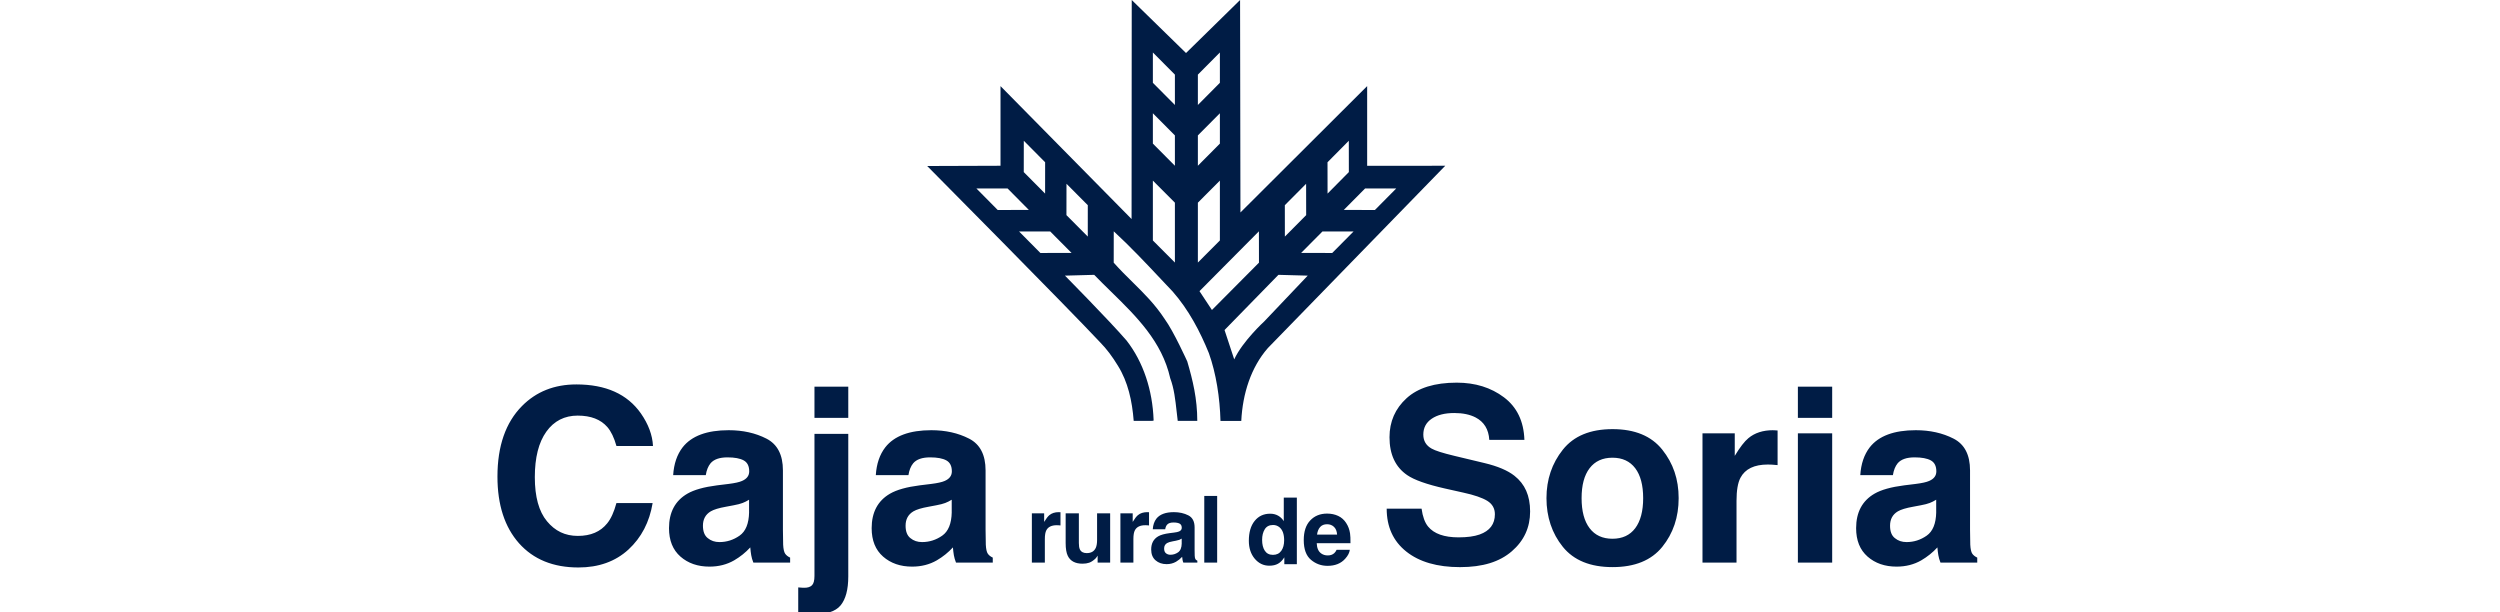 <svg width="196" height="48" viewBox="0 0 196 48" fill="none" xmlns="http://www.w3.org/2000/svg">
<g clip-path="url(#clip0_452_187)">
<path fill-rule="evenodd" clip-rule="evenodd" d="M107.185 6.751L97.251 16.658L97.222 0L92.984 4.157L88.728 0L88.715 17.172L78.44 6.751V12.995L72.692 13.015C72.692 13.015 83.791 24.206 86.242 26.829C86.769 27.365 87.211 27.962 87.64 28.666C88.439 29.947 88.759 31.433 88.882 32.998L90.423 32.993L90.443 32.933C90.361 30.595 89.636 28.382 88.324 26.699C86.926 25.081 83.491 21.61 83.491 21.61L85.785 21.547C86.211 21.988 86.653 22.42 87.094 22.852C89.092 24.807 91.098 26.77 91.746 29.653C92.05 30.458 92.148 31.355 92.247 32.248C92.274 32.499 92.302 32.75 92.334 32.998H93.867C93.867 31.261 93.513 29.808 93.082 28.338C93.082 28.338 92.015 25.977 91.321 25.026C90.561 23.863 89.696 23.01 88.805 22.131C88.312 21.645 87.811 21.152 87.315 20.593L87.318 18.135C88.608 19.324 89.802 20.591 91.012 21.877C91.319 22.203 91.628 22.531 91.94 22.859C93.188 24.278 94.09 25.994 94.775 27.685C95.345 29.276 95.639 31.19 95.686 33H97.316C97.422 30.863 98.074 28.805 99.398 27.29L113.308 12.995L107.185 13.001V6.751ZM92.112 5.851L90.385 4.114V6.492L92.112 8.23V5.851ZM92.112 10.616L90.385 8.88V11.258L92.112 12.995V10.616ZM93.913 5.851L95.639 4.114V6.492L93.913 8.23V5.851ZM93.913 10.616L95.639 8.88V11.258L93.913 12.995V10.616ZM92.112 15.89L90.385 14.159V18.852L92.112 20.584V15.89ZM93.913 15.89L95.639 14.159V18.852L93.913 20.584V15.89ZM78.995 14.777L76.552 14.778L78.22 16.463L80.662 16.459L78.995 14.777ZM82.337 18.147L79.897 18.149L81.567 19.834L84.009 19.828L82.337 18.147ZM80.263 13.492L80.266 11.035L81.938 12.721L81.936 15.178L80.263 13.492ZM83.609 16.866L83.613 14.408L85.283 16.087L85.282 18.548L83.609 16.866ZM107.022 14.777L109.463 14.778L107.793 16.463L105.353 16.459L107.022 14.777ZM103.68 18.147L106.118 18.149L104.446 19.834L102.01 19.828L103.68 18.147ZM105.75 13.492L105.747 11.035L104.077 12.721L104.081 15.178L105.75 13.492ZM102.404 16.866L102.399 14.408L100.731 16.087L100.734 18.548L102.404 16.866ZM100.229 21.547L102.525 21.61L99.119 25.197C99.119 25.197 97.413 26.759 96.763 28.175L96.004 25.874L100.229 21.547ZM98.703 20.593L98.699 18.135L94.04 22.827L95.016 24.303L98.703 20.593ZM116.388 36.305C117.422 36.553 118.204 36.884 118.731 37.3L118.733 37.302C119.551 37.947 119.961 38.85 119.961 40.102C119.961 41.353 119.483 42.395 118.524 43.222C117.566 44.049 116.249 44.463 114.463 44.463C112.678 44.463 111.273 44.055 110.25 43.24C109.226 42.423 108.716 41.303 108.716 39.877H111.451C111.537 40.503 111.708 40.972 111.962 41.282C112.426 41.846 113.223 42.129 114.352 42.129C115.028 42.129 115.577 42.055 115.999 41.906C116.8 41.621 117.199 41.091 117.199 40.316C117.199 39.864 117.001 39.514 116.604 39.266C116.206 39.023 115.582 38.809 114.733 38.623L113.282 38.298C111.856 37.976 110.868 37.625 110.323 37.248C109.399 36.615 108.937 35.626 108.937 34.28C108.937 33.052 109.385 32.032 110.277 31.219C111.171 30.406 112.482 30 114.212 30C115.656 30 116.89 30.383 117.909 31.149C118.929 31.915 119.463 33.027 119.513 34.483H116.76C116.71 33.658 116.35 33.072 115.681 32.725C115.235 32.496 114.679 32.381 114.016 32.381C113.276 32.381 112.688 32.529 112.248 32.827C111.807 33.124 111.588 33.539 111.588 34.073C111.588 34.563 111.805 34.929 112.239 35.17C112.518 35.332 113.113 35.521 114.025 35.739L116.388 36.305ZM47.614 33.478C47.093 32.883 46.321 32.584 45.298 32.584V32.583C44.255 32.583 43.433 33.003 42.832 33.843C42.23 34.685 41.93 35.874 41.93 37.411C41.93 38.949 42.246 40.1 42.883 40.866C43.518 41.632 44.3 42.015 45.305 42.015C46.311 42.015 47.077 41.688 47.604 41.03C47.895 40.677 48.136 40.147 48.328 39.44H51.166C50.918 40.934 50.285 42.148 49.269 43.085C48.246 44.022 46.936 44.49 45.343 44.49C43.372 44.49 41.822 43.857 40.692 42.593C39.565 41.321 39 39.578 39 37.364C39 34.971 39.642 33.127 40.926 31.831C42.043 30.703 43.462 30.139 45.187 30.139C47.492 30.139 49.179 30.894 50.245 32.41C50.835 33.259 51.152 34.111 51.195 34.967H48.33C48.145 34.309 47.906 33.813 47.614 33.478ZM61.399 42.704C61.417 43.051 61.471 43.287 61.558 43.411L61.556 43.409C61.642 43.533 61.772 43.636 61.946 43.717V44.107H59.063C58.982 43.902 58.926 43.709 58.896 43.529C58.865 43.35 58.84 43.146 58.822 42.916C58.457 43.314 58.035 43.652 57.558 43.931C56.988 44.26 56.342 44.423 55.623 44.423C54.704 44.423 53.947 44.161 53.348 43.637C52.749 43.112 52.45 42.371 52.45 41.409C52.45 40.163 52.931 39.26 53.893 38.703C54.42 38.399 55.195 38.181 56.218 38.051L57.121 37.94C57.61 37.879 57.961 37.801 58.171 37.708C58.549 37.546 58.738 37.296 58.738 36.955C58.738 36.539 58.594 36.253 58.306 36.095C58.018 35.937 57.594 35.858 57.036 35.858C56.409 35.858 55.966 36.014 55.706 36.323C55.519 36.552 55.394 36.863 55.333 37.253H52.776C52.832 36.366 53.08 35.638 53.52 35.068C54.222 34.174 55.425 33.728 57.13 33.728C58.239 33.728 59.227 33.947 60.088 34.388C60.95 34.829 61.381 35.66 61.381 36.881V41.532C61.381 41.855 61.387 42.245 61.399 42.704ZM57.98 41.997C58.461 41.663 58.711 41.051 58.729 40.165L58.727 40.163V39.177C58.56 39.282 58.391 39.368 58.22 39.433C58.051 39.498 57.817 39.559 57.518 39.614L56.923 39.726C56.365 39.825 55.965 39.947 55.724 40.089C55.315 40.332 55.11 40.706 55.11 41.215C55.11 41.668 55.238 41.994 55.492 42.191C55.74 42.397 56.044 42.499 56.403 42.499C56.975 42.499 57.5 42.332 57.98 41.997ZM66.505 30.315H63.854V32.761H66.505V30.315ZM63.654 45.891C63.788 45.763 63.854 45.517 63.854 45.152V34.016H66.505V45.195C66.505 46.218 66.304 46.975 65.901 47.464C65.498 47.955 64.707 48.2 63.529 48.2C63.448 48.2 63.329 48.196 63.171 48.191L63.12 48.189C62.972 48.184 62.792 48.178 62.581 48.173V46.053C62.73 46.065 62.834 46.072 62.897 46.076C62.959 46.081 63.014 46.081 63.065 46.081C63.324 46.081 63.521 46.019 63.654 45.891ZM77.445 43.411C77.359 43.287 77.305 43.051 77.287 42.704C77.274 42.245 77.269 41.855 77.269 41.532V36.881C77.269 35.66 76.837 34.829 75.975 34.388C75.114 33.947 74.127 33.728 73.017 33.728C71.312 33.728 70.109 34.174 69.408 35.068C68.967 35.638 68.719 36.366 68.663 37.253H71.221C71.282 36.863 71.406 36.552 71.593 36.323C71.853 36.014 72.296 35.858 72.924 35.858C73.481 35.858 73.906 35.937 74.193 36.095C74.481 36.253 74.625 36.539 74.625 36.955C74.625 37.296 74.436 37.546 74.058 37.708C73.848 37.801 73.497 37.879 73.008 37.94L72.105 38.051C71.082 38.181 70.307 38.399 69.78 38.703C68.818 39.26 68.338 40.163 68.338 41.409C68.338 42.371 68.636 43.112 69.235 43.637C69.834 44.161 70.591 44.423 71.51 44.423C72.229 44.423 72.875 44.26 73.445 43.931C73.922 43.652 74.344 43.314 74.709 42.916C74.727 43.146 74.753 43.35 74.783 43.529C74.814 43.709 74.87 43.902 74.95 44.107H77.833V43.717C77.659 43.636 77.529 43.533 77.443 43.409L77.445 43.411ZM74.616 40.165C74.598 41.051 74.348 41.663 73.868 41.997C73.388 42.332 72.862 42.499 72.29 42.499C71.931 42.499 71.627 42.397 71.379 42.191C71.125 41.994 70.998 41.668 70.998 41.215C70.998 40.706 71.203 40.332 71.611 40.089C71.852 39.947 72.253 39.825 72.81 39.726L73.406 39.614C73.704 39.559 73.938 39.498 74.107 39.433C74.278 39.368 74.447 39.282 74.614 39.177V40.163L74.616 40.165ZM126.425 33.644C124.682 33.644 123.384 34.179 122.528 35.253C121.672 36.327 121.243 37.595 121.243 39.057C121.243 40.519 121.672 41.817 122.528 42.875C123.384 43.932 124.682 44.461 126.425 44.461C128.167 44.461 129.466 43.932 130.322 42.875C131.178 41.817 131.606 40.544 131.606 39.057C131.606 37.569 131.178 36.325 130.322 35.253C129.466 34.181 128.167 33.644 126.425 33.644ZM128.202 41.411C127.786 41.963 127.191 42.238 126.416 42.238C125.641 42.238 125.044 41.963 124.625 41.411C124.205 40.859 123.997 40.075 123.997 39.057C123.997 38.039 124.205 37.257 124.625 36.708C125.044 36.16 125.641 35.884 126.416 35.884C127.191 35.884 127.786 36.16 128.202 36.708C128.617 37.257 128.824 38.041 128.824 39.057C128.824 40.073 128.615 40.859 128.202 41.411ZM137.075 34.352C137.571 33.937 138.217 33.728 139.01 33.728L139.008 33.73C139.059 33.73 139.1 33.732 139.134 33.735C139.168 33.739 139.244 33.744 139.363 33.75V36.465C139.195 36.446 139.046 36.433 138.917 36.428C138.785 36.422 138.681 36.419 138.6 36.419C137.534 36.419 136.816 36.766 136.451 37.46C136.246 37.85 136.143 38.451 136.143 39.264V44.11H133.475V33.971H136.005V35.739C136.415 35.062 136.771 34.6 137.075 34.352ZM143.643 30.315H140.954V32.761H143.643V30.315ZM140.954 33.971H143.643V44.11H140.954V33.971ZM154.628 43.411C154.541 43.287 154.487 43.051 154.469 42.704C154.457 42.245 154.451 41.855 154.451 41.532V36.881C154.451 35.66 154.02 34.829 153.158 34.388C152.297 33.947 151.309 33.728 150.2 33.728C148.495 33.728 147.292 34.174 146.59 35.068C146.15 35.638 145.902 36.366 145.846 37.253H148.403C148.464 36.863 148.59 36.552 148.775 36.323C149.036 36.014 149.479 35.858 150.106 35.858C150.664 35.858 151.088 35.937 151.376 36.095C151.664 36.253 151.809 36.539 151.809 36.955C151.809 37.296 151.621 37.546 151.241 37.708C151.031 37.801 150.68 37.879 150.191 37.94L149.288 38.051C148.265 38.181 147.49 38.399 146.963 38.703C146.001 39.26 145.52 40.163 145.52 41.409C145.52 42.371 145.819 43.112 146.418 43.637C147.017 44.161 147.774 44.423 148.693 44.423C149.412 44.423 150.058 44.26 150.628 43.931C151.104 43.652 151.527 43.314 151.892 42.916C151.91 43.146 151.935 43.35 151.966 43.529C151.996 43.709 152.052 43.902 152.133 44.107H155.016V43.717C154.843 43.636 154.712 43.533 154.626 43.409L154.628 43.411ZM151.799 40.165C151.781 41.051 151.531 41.663 151.05 41.997C150.57 42.332 150.045 42.499 149.473 42.499C149.114 42.499 148.81 42.397 148.561 42.191C148.306 41.994 148.18 41.668 148.18 41.215C148.18 40.706 148.385 40.332 148.793 40.089C149.034 39.947 149.436 39.825 149.993 39.726L150.588 39.614C150.887 39.559 151.121 39.498 151.29 39.433C151.461 39.368 151.63 39.282 151.797 39.177V40.163L151.799 40.165ZM82.27 40.389C82.459 40.231 82.705 40.152 83.007 40.152V40.154H83.056C83.062 40.155 83.073 40.156 83.088 40.157L83.105 40.158L83.142 40.159V41.195C83.085 41.189 83.035 41.185 82.989 41.182H82.989L82.989 41.182L82.971 41.181C82.921 41.177 82.881 41.177 82.851 41.177C82.444 41.177 82.171 41.31 82.033 41.575C81.955 41.722 81.916 41.952 81.916 42.262V44.109H80.898V40.244H81.862V40.918C82.018 40.659 82.155 40.485 82.27 40.389ZM86.011 42.346C86.011 42.594 85.977 42.794 85.912 42.945C85.784 43.224 85.549 43.364 85.203 43.364C84.933 43.364 84.754 43.267 84.66 43.069C84.608 42.958 84.583 42.792 84.583 42.573V40.244H83.547V42.573C83.547 43.015 83.603 43.35 83.714 43.576C83.912 43.988 84.299 44.193 84.871 44.193C85.07 44.193 85.243 44.166 85.39 44.116C85.538 44.064 85.691 43.967 85.849 43.824C85.901 43.779 85.946 43.727 85.984 43.668C86.022 43.609 86.045 43.573 86.054 43.562V44.109H87.036V40.244H86.011V42.346ZM89.212 40.389C89.401 40.231 89.647 40.152 89.949 40.152V40.154H89.998C90.01 40.156 90.039 40.157 90.084 40.159V41.195C90.027 41.189 89.976 41.185 89.931 41.182H89.931L89.913 41.181C89.863 41.177 89.823 41.177 89.793 41.177C89.386 41.177 89.115 41.31 88.975 41.575C88.897 41.722 88.858 41.952 88.858 42.262V44.109H87.84V40.244H88.804V40.918C88.96 40.659 89.097 40.485 89.212 40.389ZM93.724 43.842C93.692 43.796 93.672 43.706 93.665 43.573C93.659 43.398 93.657 43.249 93.657 43.127V41.353C93.657 40.888 93.494 40.571 93.165 40.404C92.836 40.237 92.46 40.152 92.037 40.152C91.388 40.152 90.929 40.323 90.661 40.663C90.494 40.88 90.399 41.157 90.377 41.495H91.352C91.375 41.346 91.422 41.229 91.494 41.141C91.593 41.023 91.762 40.963 92.001 40.963C92.213 40.963 92.375 40.994 92.485 41.053C92.595 41.114 92.65 41.222 92.65 41.38C92.65 41.51 92.579 41.607 92.435 41.668C92.354 41.704 92.221 41.733 92.034 41.756L91.69 41.799C91.3 41.85 91.005 41.932 90.803 42.048C90.437 42.26 90.253 42.605 90.253 43.08C90.253 43.447 90.366 43.729 90.595 43.929C90.823 44.128 91.113 44.229 91.462 44.229C91.735 44.229 91.981 44.166 92.199 44.042C92.381 43.936 92.543 43.806 92.681 43.655C92.688 43.743 92.697 43.821 92.71 43.889C92.722 43.958 92.742 44.031 92.773 44.109H93.872V43.959C93.805 43.929 93.757 43.889 93.722 43.842H93.724ZM92.647 42.605C92.64 42.943 92.544 43.175 92.361 43.303C92.177 43.431 91.978 43.493 91.76 43.493C91.624 43.493 91.507 43.454 91.413 43.377C91.316 43.301 91.267 43.177 91.267 43.004C91.267 42.81 91.345 42.668 91.501 42.575C91.593 42.521 91.746 42.474 91.958 42.436L92.185 42.393C92.298 42.371 92.388 42.348 92.453 42.325C92.517 42.299 92.582 42.267 92.645 42.227V42.603L92.647 42.605ZM94.415 38.882H95.425V44.109H94.415V38.882ZM100.648 40.857C100.535 40.675 100.387 40.533 100.206 40.429C100.024 40.327 99.815 40.274 99.582 40.274C99.073 40.274 98.668 40.463 98.364 40.841C98.06 41.218 97.909 41.738 97.909 42.397C97.909 42.968 98.064 43.438 98.371 43.803C98.68 44.168 99.06 44.351 99.511 44.351C99.785 44.351 100.015 44.299 100.198 44.195C100.382 44.091 100.547 43.925 100.691 43.695V44.231H101.673V39.012H100.648V40.857ZM100.454 43.182C100.304 43.395 100.087 43.501 99.801 43.501C99.515 43.501 99.303 43.393 99.162 43.179C99.02 42.967 98.95 42.681 98.95 42.325C98.95 41.994 99.019 41.717 99.157 41.494C99.296 41.271 99.511 41.159 99.808 41.159C100.002 41.159 100.171 41.22 100.319 41.344C100.558 41.548 100.677 41.886 100.677 42.359C100.677 42.697 100.603 42.972 100.454 43.184V43.182ZM104.912 40.447C105.169 40.568 105.383 40.756 105.55 41.017L105.549 41.021C105.7 41.251 105.799 41.517 105.844 41.819C105.871 41.997 105.881 42.253 105.876 42.585H103.231C103.245 42.972 103.365 43.244 103.596 43.4C103.736 43.497 103.903 43.546 104.099 43.546C104.308 43.546 104.477 43.486 104.606 43.368C104.676 43.303 104.739 43.215 104.793 43.102H105.826C105.8 43.33 105.68 43.564 105.468 43.799C105.137 44.175 104.673 44.362 104.078 44.362C103.587 44.362 103.153 44.204 102.777 43.887C102.401 43.569 102.214 43.055 102.214 42.341C102.214 41.672 102.383 41.157 102.723 40.801C103.061 40.443 103.502 40.265 104.043 40.265C104.365 40.265 104.655 40.327 104.912 40.447ZM103.498 41.319C103.369 41.465 103.288 41.664 103.256 41.914H104.828C104.811 41.648 104.73 41.445 104.585 41.307C104.439 41.168 104.259 41.1 104.043 41.1C103.808 41.1 103.628 41.174 103.498 41.319Z" fill="#001C45"/>
</g>
<defs>
<clipPath id="clip0_452_187">
<rect width="196" height="48" fill="white"/>
</clipPath>
</defs>
</svg>
